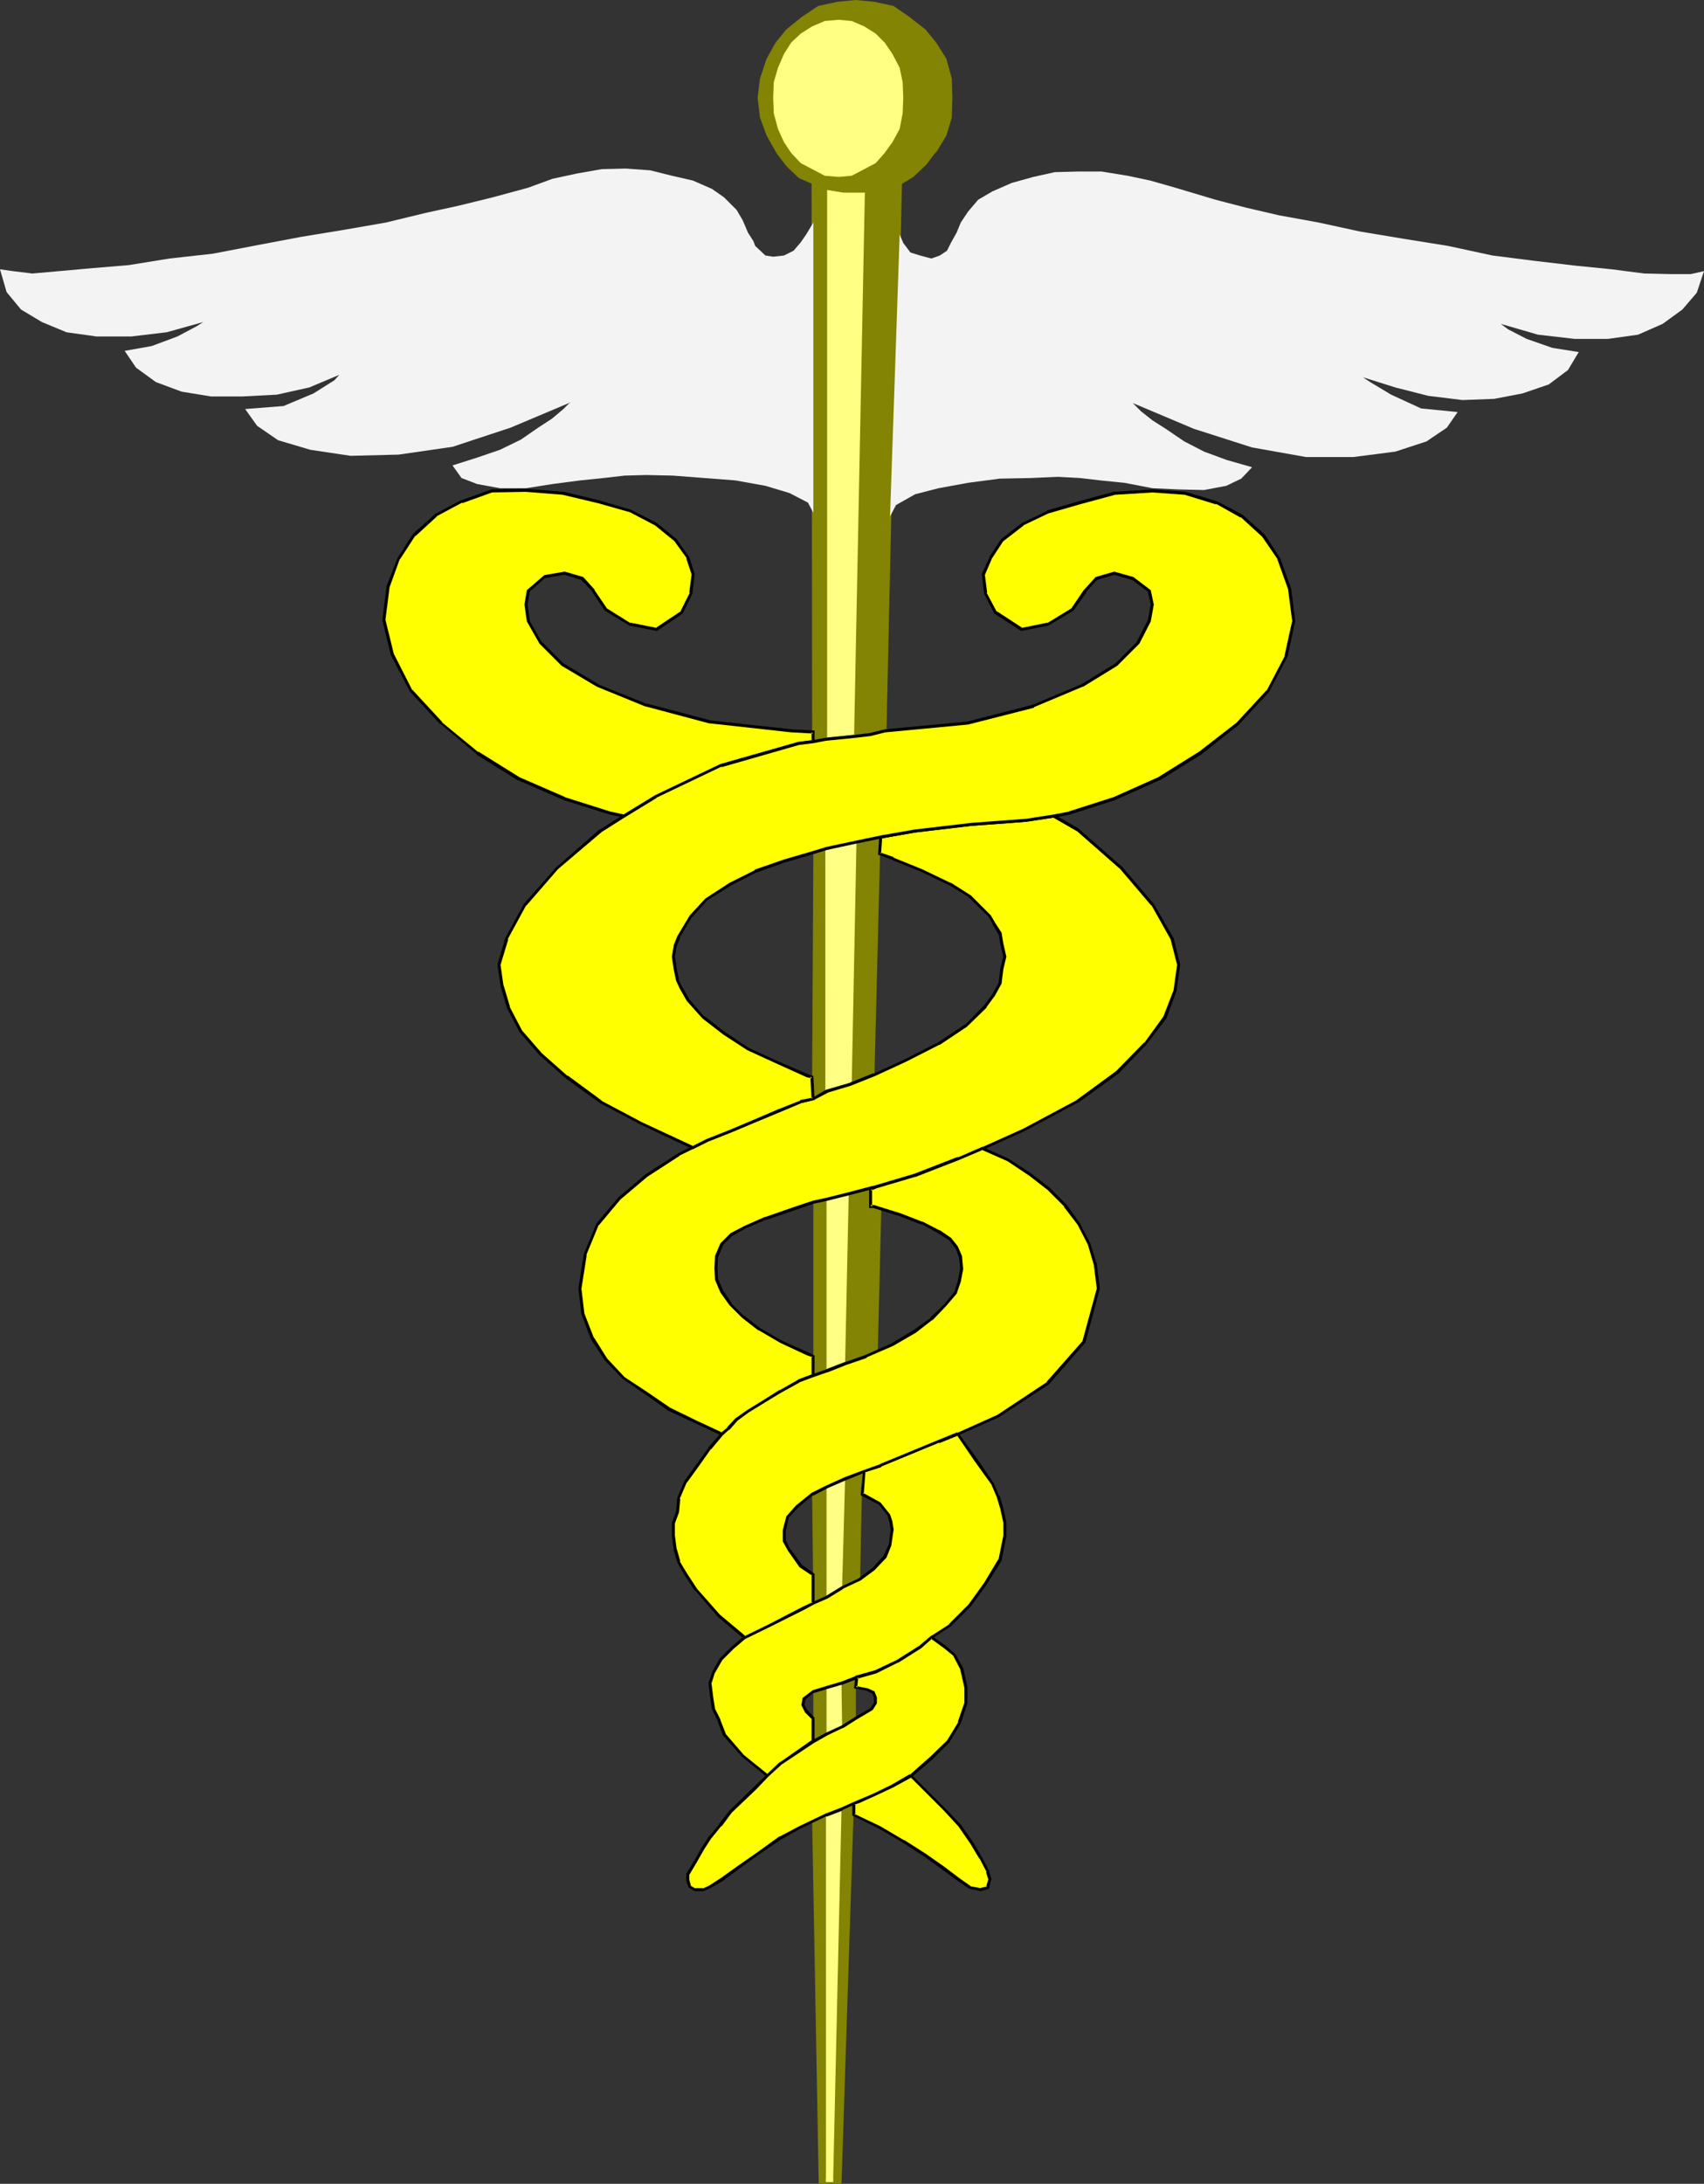 <?xml version="1.0" encoding="UTF-8" standalone="no"?>
<svg
   version="1.0"
   width="121.551mm"
   height="155.668mm"
   id="svg37"
   sodipodi:docname="Medical Symbol 17.wmf"
   xmlns:inkscape="http://www.inkscape.org/namespaces/inkscape"
   xmlns:sodipodi="http://sodipodi.sourceforge.net/DTD/sodipodi-0.dtd"
   xmlns="http://www.w3.org/2000/svg"
   xmlns:svg="http://www.w3.org/2000/svg">
  <rect width="100%" height="100%" fill="#333333" stroke="none"/>
  <sodipodi:namedview
     id="namedview37"
     pagecolor="#ffffff"
     bordercolor="#000000"
     borderopacity="0.25"
     inkscape:showpageshadow="2"
     inkscape:pageopacity="0.0"
     inkscape:pagecheckerboard="0"
     inkscape:deskcolor="#d1d1d1"
     inkscape:document-units="mm" />
  <defs
     id="defs1">
    <pattern
       id="WMFhbasepattern"
       patternUnits="userSpaceOnUse"
       width="6"
       height="6"
       x="0"
       y="0" />
  </defs>
  <path
     style="fill:#838304;fill-opacity:1;fill-rule:evenodd;stroke:none"
     d="m 222.674,199.242 15.836,-2.262 1.454,-57.85 2.585,-75.948 0.162,-13.897 -2.747,1.293 -3.878,0.97 h -8.726 l -4.686,-0.97 -3.393,-1.293 V 199.727 Z"
     id="path1" />
  <path
     style="fill:#838304;fill-opacity:1;fill-rule:evenodd;stroke:none"
     d="m 222.674,199.565 16.321,-2.262 1.293,-58.173 2.585,-75.948 0.323,-14.543 -3.393,1.616 v 0 l -3.878,0.808 h 0.162 -8.726 0.162 l -4.848,-0.808 h 0.162 l -4.04,-1.616 0.162,151.572 3.717,-0.646 -0.162,-0.808 -3.393,0.646 0.485,0.323 V 49.285 l -0.485,0.323 3.393,1.454 4.848,0.808 h 8.726 l 4.04,-0.808 2.747,-1.454 -0.485,-0.323 -0.323,13.897 -2.424,75.948 -1.454,57.85 0.323,-0.485 -15.998,2.262 z"
     id="path2" />
  <path
     style="fill:#838304;fill-opacity:1;fill-rule:evenodd;stroke:none"
     d="m 235.763,289.571 1.616,-64.152 -6.948,1.454 -11.15,2.747 -0.323,60.435 0.323,5.979 z"
     id="path3" />
  <path
     style="fill:#838304;fill-opacity:1;fill-rule:evenodd;stroke:none"
     d="m 233.5,365.358 1.131,-40.236 v -4.848 l -15.351,3.717 v 46.7 z"
     id="path4" />
  <path
     style="fill:#838304;fill-opacity:1;fill-rule:evenodd;stroke:none"
     d="m 220.735,588.353 h 6.141 l 3.232,-99.379 v -3.07 l -3.232,1.454 -4.201,1.616 -3.717,1.778 z"
     id="path5" />
  <path
     style="fill:#838304;fill-opacity:1;fill-rule:evenodd;stroke:none"
     d="m 230.753,462.959 v -8.403 l 0.323,-2.747 -4.201,1.616 -4.04,1.131 -3.555,1.131 v 13.412 l 3.555,-1.939 4.201,-1.939 z"
     id="path6" />
  <path
     style="fill:#838304;fill-opacity:1;fill-rule:evenodd;stroke:none"
     d="m 231.884,425.469 0.485,-22.946 0.646,-6.14 -10.18,4.201 -3.878,1.939 0.323,29.41 3.555,-1.616 4.201,-2.585 z"
     id="path7" />
  <path
     style="fill:#ffff83;fill-opacity:1;fill-rule:evenodd;stroke:none"
     d="M 222.674,199.242 V 50.578 l 4.686,0.97 h 6.141 l -1.293,73.201 -1.454,73.686 z"
     id="path8" />
  <path
     style="fill:#838304;fill-opacity:1;fill-rule:evenodd;stroke:none"
     d="m 222.512,198.757 0.485,0.485 V 50.578 l -0.485,0.485 4.848,0.808 h 6.141 l -0.323,-0.323 -2.909,146.886 0.323,-0.485 -8.08,0.808 -0.323,0.808 8.888,-0.808 2.747,-147.533 -6.464,-0.162 h 0.162 l -5.171,-0.808 -0.162,149.31 z"
     id="path9" />
  <path
     style="fill:#ffff83;fill-opacity:1;fill-rule:evenodd;stroke:none"
     d="m 222.835,430.317 v -29.733 l 5.009,-2.262 -0.808,29.41 z"
     id="path10" />
  <path
     style="fill:#838304;fill-opacity:1;fill-rule:evenodd;stroke:none"
     d="m 224.613,587.061 h -1.939 v 0.808 h 1.939 z"
     id="path11" />
  <path
     style="fill:#ffffff;fill-opacity:1;fill-rule:evenodd;stroke:none"
     d="m 224.613,587.061 h -1.939 v 0.808 h 1.939 z"
     id="path12" />
  <path
     style="fill:#ffff83;fill-opacity:1;fill-rule:evenodd;stroke:none"
     d="m 222.835,369.236 v -46.053 l 5.979,-1.454 -0.97,45.569 z"
     id="path13" />
  <path
     style="fill:#ffff83;fill-opacity:1;fill-rule:evenodd;stroke:none"
     d="m 222.835,294.096 v -65.606 l 7.595,-1.616 -1.131,65.121 z"
     id="path14" />
  <path
     style="fill:#ffff83;fill-opacity:1;fill-rule:evenodd;stroke:none"
     d="m 222.835,293.611 0.485,0.485 v -65.606 l -0.323,0.485 7.433,-1.616 -0.323,-0.485 -1.131,65.121 0.323,-0.323 -6.464,1.939 -0.323,0.97 7.11,-2.262 1.293,-65.768 -8.403,1.778 v 66.252 z"
     id="path15" />
  <path
     style="fill:#ffff83;fill-opacity:1;fill-rule:evenodd;stroke:none"
     d="m 226.875,487.359 -2.262,100.348 h -1.939 v -98.732 z"
     id="path16" />
  <path
     style="fill:#ffff83;fill-opacity:1;fill-rule:evenodd;stroke:none"
     d="m 227.037,465.221 -0.162,-11.796 -4.04,1.131 v 12.604 z"
     id="path17" />
  <path
     style="fill:#838304;fill-opacity:1;fill-rule:evenodd;stroke:none"
     d="m 228.814,369.236 v -46.053 l 8.888,-1.454 -1.131,45.569 z"
     id="path18" />
  <path
     style="fill:#838304;fill-opacity:1;fill-rule:evenodd;stroke:none"
     d="m 227.36,51.548 h 8.726 l 3.878,-0.97 2.747,-1.293 3.393,-1.939 3.393,-3.393 2.585,-3.07 2.747,-4.525 1.293,-4.686 0.323,-5.333 -0.323,-5.009 -1.293,-5.333 -2.747,-4.201 -2.909,-3.717 -4.201,-3.232 -4.201,-2.909 -5.009,-0.97 -5.009,-0.646 -5.009,0.646 -5.009,0.97 -4.201,2.909 -4.201,3.232 -2.909,3.717 -2.424,4.201 -1.778,5.333 -0.485,5.009 0.485,5.333 1.778,4.686 2.747,4.848 2.585,3.232 3.232,3.232 3.717,1.616 3.393,1.293 z"
     id="path19" />
  <path
     style="fill:#838304;fill-opacity:1;fill-rule:evenodd;stroke:none"
     d="m 227.36,51.871 h 8.726 l 4.04,-0.808 2.747,-1.454 h 0.162 l 3.232,-1.939 3.555,-3.393 v 0 l 2.424,-3.232 h 0.162 l 2.747,-4.525 1.454,-4.848 0.162,-5.333 -0.162,-5.171 L 255.154,15.836 252.407,11.473 249.498,7.918 245.135,4.525 240.934,1.616 235.763,0.485 230.753,0 l -5.009,0.485 -5.171,1.131 -4.363,2.909 v 0 l -4.201,3.393 -2.909,3.555 -2.424,4.363 -1.778,5.333 -0.646,5.171 0.646,5.333 1.778,4.848 2.747,4.848 2.585,3.393 v 0 l 3.393,3.232 3.717,1.616 3.393,1.454 4.848,0.808 0.162,-0.808 -4.848,-0.808 h 0.162 l -3.393,-1.293 -3.717,-1.778 0.162,0.162 -3.393,-3.07 h 0.162 l -2.585,-3.393 -2.747,-4.686 v 0.162 l -1.616,-4.848 v 0 l -0.646,-5.171 v 0 l 0.646,-5.009 v 0.162 l 1.616,-5.494 v 0.162 l 2.424,-4.201 2.909,-3.555 h -0.162 l 4.201,-3.232 v 0 l 4.201,-2.909 -0.162,0.162 5.009,-1.131 5.009,-0.485 h -0.162 l 5.171,0.485 5.009,1.131 -0.162,-0.162 4.04,2.909 4.363,3.393 -0.162,-0.162 2.747,3.555 2.909,4.201 -0.162,-0.162 1.454,5.494 v -0.162 l 0.162,5.009 -0.162,5.333 v -0.162 l -1.454,4.848 0.162,-0.162 -2.909,4.525 h 0.162 l -2.585,3.07 v -0.162 l -3.393,3.393 h 0.162 l -3.393,1.939 v 0 l -2.747,1.293 v 0 l -3.878,0.808 h 0.162 -8.726 0.162 z"
     id="path20" />
  <path
     style="fill:#f3f3f3;fill-opacity:1;fill-rule:evenodd;stroke:none"
     d="m 219.28,59.95 -1.939,3.232 -1.454,2.101 -1.939,2.262 -2.585,1.293 -2.909,0.323 -2.101,-0.323 -2.747,-2.585 -0.485,-1.293 -1.454,-2.262 -1.454,-3.393 -1.616,-2.747 -3.393,-3.393 -3.232,-2.262 -5.171,-2.262 -5.656,-1.293 -5.817,-1.454 -6.625,-0.485 -6.464,0.162 -6.464,1.131 -6.787,1.454 -6.625,2.424 -9.534,2.585 -9.211,2.262 -8.888,1.939 -10.665,2.585 -11.15,1.939 -11.796,1.939 -11.958,2.262 -11.796,2.262 -11.635,1.293 -10.988,1.778 -9.696,0.808 -9.049,0.808 L 8.726,73.686 3.393,73.039 0,72.554 l 1.778,6.14 3.878,4.686 5.656,3.393 6.625,2.747 8.08,1.131 h 9.372 l 9.534,-1.131 9.857,-2.747 -1.778,1.131 -5.171,2.747 -6.948,2.585 -7.272,1.293 3.07,4.525 5.333,3.878 6.948,2.585 7.918,1.293 h 8.564 l 9.211,-0.485 8.726,-1.939 8.08,-3.393 -1.293,1.454 -5.656,3.555 -8.08,3.393 -10.342,0.808 3.232,4.525 5.656,3.878 8.726,2.585 10.827,1.616 12.927,-0.323 14.543,-2.101 15.674,-5.171 16.482,-6.948 -0.646,0.323 -1.616,1.616 -3.07,2.585 -3.717,2.424 -4.686,3.232 -5.656,2.747 -6.14,2.101 -6.625,2.101 2.424,3.393 4.201,1.616 6.14,1.131 h 7.11 l 7.11,-1.131 7.433,-0.97 6.302,-0.646 5.656,-0.646 5.817,-0.162 7.272,0.162 8.403,0.646 8.403,0.646 8.08,1.454 6.464,1.939 5.009,2.585 1.454,2.747 z"
     id="path21" />
  <path
     style="fill:#f3f3f3;fill-opacity:1;fill-rule:evenodd;stroke:none"
     d="m 242.55,63.182 0.97,2.262 1.939,2.585 2.585,0.808 3.07,0.808 2.262,-0.808 1.939,-1.293 1.131,-2.262 1.454,-2.585 1.131,-2.747 1.939,-2.909 2.747,-3.232 3.878,-2.262 5.171,-2.262 5.817,-1.616 5.817,-1.293 6.14,-0.162 h 6.464 l 6.948,1.131 6.141,1.293 6.787,1.939 10.827,3.232 8.08,2.101 9.049,2.101 10.665,1.939 11.15,2.424 11.635,1.939 12.119,1.939 11.958,2.585 11.473,1.454 10.988,1.293 9.696,0.97 8.726,1.131 7.272,0.162 h 5.333 l 3.555,-0.808 -1.939,5.817 -3.878,4.525 -5.333,3.878 -6.625,2.909 -8.08,1.131 h -9.049 l -9.857,-1.131 -10.019,-2.909 1.939,1.454 5.009,2.585 6.948,2.424 7.11,1.131 -2.909,4.848 -5.171,3.878 -7.11,2.424 -7.595,1.454 -8.564,0.323 -9.211,-1.131 -8.888,-2.262 -8.726,-2.747 1.939,1.293 5.656,3.393 8.08,3.717 9.857,0.97 -2.909,4.201 -5.494,3.717 -8.403,2.747 -11.311,1.454 h -12.766 l -14.543,-2.585 -15.674,-5.009 -16.482,-6.948 2.262,2.262 3.07,2.424 3.555,2.262 5.009,3.393 5.333,2.747 6.141,2.262 6.787,1.939 -2.909,3.07 -4.04,1.939 -5.979,1.131 -6.948,-0.162 -6.948,-0.323 -7.595,-1.454 -6.464,-0.646 -5.494,-0.646 -5.979,-0.323 -7.272,0.323 -8.403,0.162 -8.564,1.131 -7.918,1.454 -6.302,1.616 -5.171,2.909 -1.616,3.07 z"
     id="path22" />
  <path
     style="fill:#ffff00;fill-opacity:1;fill-rule:evenodd;stroke:none"
     d="m 237.217,229.944 0.162,-4.525 9.372,-1.616 15.028,-1.616 10.988,-0.808 4.04,-0.323 7.272,-1.131 6.464,3.555 11.796,10.342 8.403,9.857 5.171,9.211 1.778,6.948 -0.808,7.11 -2.909,7.272 -5.171,6.948 -7.595,7.756 -10.988,7.918 -14.22,7.595 -11.15,5.009 -6.464,2.747 -11.635,4.525 -10.503,3.07 -1.293,0.323 -6.141,1.616 -5.979,1.454 -3.555,0.808 -5.333,1.616 -7.595,2.585 -5.494,2.424 -3.717,1.939 -2.424,2.585 -1.454,3.393 -0.323,3.07 0.323,3.07 1.454,3.393 2.101,3.393 3.393,3.232 4.525,3.393 5.817,3.393 7.272,3.232 1.454,0.646 v 5.333 l -3.878,1.454 -5.009,2.747 -4.525,2.747 -4.201,2.585 -3.07,2.262 -2.262,2.424 -1.616,1.454 -7.272,-3.393 -6.948,-3.232 -6.302,-4.363 -6.14,-4.04 -4.686,-5.171 -3.555,-5.494 -2.585,-6.787 -0.808,-6.787 1.293,-9.211 3.393,-8.08 5.817,-6.948 7.272,-6.14 8.726,-5.656 3.878,-1.939 3.878,-1.939 6.14,-2.424 6.302,-2.585 6.625,-2.747 6.141,-2.585 3.393,-0.808 3.555,-1.939 6.464,-2.101 6.464,-2.424 8.403,-3.878 8.888,-4.525 7.433,-4.848 5.171,-5.171 2.262,-3.07 1.616,-3.07 0.646,-3.878 0.808,-3.393 -0.808,-3.393 -0.646,-2.747 -1.616,-2.909 -1.131,-1.939 -5.333,-5.333 -5.333,-3.232 -7.756,-3.717 -7.595,-3.07 z"
     id="path23" />
  <path
     style="fill:#000000;fill-opacity:1;fill-rule:evenodd;stroke:none"
     d="m 237.217,229.621 0.323,0.323 0.323,-4.525 -0.323,0.485 9.211,-1.616 15.028,-1.778 10.988,-0.808 v 0 l 4.04,-0.323 v 0 l 7.433,-1.131 h -0.323 l 6.464,3.717 -0.162,-0.162 11.796,10.342 8.403,9.857 V 243.841 l 5.171,9.211 v 0 l 1.778,6.948 v -0.162 l -0.97,6.948 v 0 l -2.747,7.11 v 0 l -5.171,7.11 v -0.162 l -7.595,7.756 v 0 l -10.827,7.918 v 0 l -14.22,7.595 -11.15,5.009 -6.464,2.747 v -0.162 l -11.635,4.525 v 0 l -10.342,3.07 v 0 l -1.454,0.323 v 0 l -6.141,1.616 -5.817,1.454 v 0 l -3.717,0.808 v 0 l -5.333,1.778 -7.433,2.585 h -0.162 l -5.494,2.424 -3.717,1.939 -2.747,2.747 -1.454,3.393 -0.162,3.232 v 0 l 0.162,3.232 1.454,3.393 2.424,3.393 3.393,3.393 v 0 l 4.363,3.393 h 0.162 l 5.817,3.393 7.272,3.393 1.454,0.485 -0.323,-0.323 v 5.333 l 0.323,-0.485 -3.878,1.454 -0.162,0.162 -4.848,2.747 h -0.162 l -4.363,2.747 -4.201,2.585 -3.232,2.262 -2.262,2.424 h 0.162 l -1.778,1.454 h 0.485 l -7.272,-3.393 -6.948,-3.393 v 0 l -6.141,-4.201 -6.14,-4.04 v 0 l -4.686,-5.009 v 0 l -3.555,-5.656 v 0.162 l -2.585,-6.625 v 0 l -0.808,-6.787 v 0.162 l 1.454,-9.211 -0.162,0.162 3.393,-8.241 v 0.162 l 5.817,-6.948 7.272,-6.14 v 0 l 8.726,-5.656 h -0.162 l 7.918,-3.878 6.141,-2.424 6.14,-2.585 6.625,-2.747 6.141,-2.585 v 0 l 3.393,-0.808 3.717,-1.939 h -0.162 l 6.464,-1.939 v 0 l 6.464,-2.585 v 0 l 8.403,-3.878 8.888,-4.525 h 0.162 l 7.272,-4.848 5.333,-5.171 v -0.162 l 2.262,-3.07 v 0 l 1.778,-3.232 0.485,-3.878 v 0 l 0.808,-3.393 -0.808,-3.555 v 0 l -0.485,-2.909 -1.778,-2.747 v 0 l -1.131,-1.939 -5.333,-5.333 -5.333,-3.393 h -0.162 l -7.756,-3.717 -7.595,-3.07 v -0.162 l -3.717,-1.293 -0.485,0.646 4.04,1.454 h -0.162 l 7.595,3.07 7.756,3.717 v 0 l 5.333,3.232 h -0.162 l 5.494,5.333 -0.162,-0.162 1.131,1.939 v 0.162 l 1.616,2.747 v -0.162 l 0.485,2.747 v 0 l 0.808,3.393 v -0.162 l -0.808,3.393 v 0 l -0.485,3.878 v 0 l -1.616,2.909 v 0 l -2.262,3.07 v 0 l -5.171,5.333 v -0.162 l -7.272,4.848 v 0 l -8.888,4.525 -8.403,3.878 v -0.162 l -6.464,2.585 h 0.162 l -6.625,1.939 -3.555,2.101 v 0 l -3.393,0.646 v 0.162 l -6.14,2.424 -6.787,2.909 -6.141,2.585 -6.14,2.424 -7.756,3.878 v 0 l -8.726,5.656 v 0 l -7.272,6.14 -5.979,7.11 -3.393,8.241 -1.454,9.211 0.808,6.948 2.585,6.787 3.717,5.656 4.848,5.009 6.141,4.201 6.14,4.363 v 0 l 6.948,3.232 7.595,3.555 1.778,-1.616 h 0.162 l 2.262,-2.585 -0.162,0.162 3.07,-2.262 4.201,-2.585 4.525,-2.747 v 0 l 5.009,-2.747 h -0.162 l 4.201,-1.454 v -5.817 l -1.616,-0.808 -7.272,-3.232 -5.817,-3.393 v 0 l -4.363,-3.393 v 0.162 l -3.393,-3.393 h 0.162 l -2.262,-3.393 v 0.162 l -1.454,-3.393 v 0.162 l -0.162,-3.07 v 0 l 0.162,-3.07 v 0.162 l 1.454,-3.393 -0.162,0.162 2.585,-2.585 -0.162,0.162 3.717,-2.101 5.656,-2.424 -0.162,0.162 7.595,-2.585 5.171,-1.778 v 0 l 3.717,-0.808 v 0 l 5.817,-1.454 6.141,-1.616 v 0 l 1.454,-0.323 v 0 l 10.342,-3.07 h 0.162 l 11.635,-4.525 v 0 l 6.464,-2.747 11.15,-5.009 14.22,-7.595 h 0.162 l 10.988,-7.918 7.433,-7.756 0.162,-0.162 5.333,-6.948 2.747,-7.433 0.97,-7.11 -1.778,-7.11 -5.333,-9.211 -8.403,-9.857 -11.958,-10.503 -6.464,-3.717 -7.433,1.131 v 0 l -4.04,0.323 h -0.162 l -10.827,0.808 -15.19,1.778 -9.534,1.778 -0.323,5.009 z"
     id="path24" />
  <path
     style="fill:#ffff00;fill-opacity:1;fill-rule:evenodd;stroke:none"
     d="m 219.28,197.303 v 2.424 l -3.878,0.646 -21.007,5.817 -17.614,8.403 -8.726,5.332 -3.555,-0.808 -12.281,-4.04 -12.281,-5.333 -11.311,-6.948 -9.696,-8.08 -8.08,-8.564 -5.009,-9.857 -2.262,-9.211 0.97,-9.049 2.909,-7.433 4.201,-6.464 5.817,-5.333 6.948,-3.717 8.241,-2.747 9.211,-0.323 10.019,0.808 9.534,2.262 8.564,2.585 6.787,3.555 5.333,4.363 3.393,4.686 1.293,4.525 -0.485,5.009 -2.585,5.332 -6.625,4.363 -7.272,-1.293 -6.464,-4.04 -3.393,-5.009 -3.07,-3.393 -4.686,-1.293 -5.333,0.808 -4.525,3.878 -0.485,3.717 0.485,4.363 3.393,5.979 5.817,5.817 9.534,5.656 13.089,5.333 17.129,4.525 21.977,2.424 z"
     id="path25" />
  <path
     style="fill:#000000;fill-opacity:1;fill-rule:evenodd;stroke:none"
     d="m 219.28,197.626 -0.485,-0.323 v 2.424 l 0.323,-0.323 -3.878,0.485 v 0 l -21.007,5.979 v 0 l -17.614,8.403 v 0 l -8.726,5.333 0.323,-0.162 -3.717,-0.808 v 0 l -12.281,-3.878 h 0.162 l -12.281,-5.333 v 0 l -11.15,-6.948 v 0.162 l -9.857,-8.08 h 0.162 l -8.08,-8.726 v 0.162 l -5.009,-9.857 v 0 l -2.262,-9.211 v 0.162 l 1.131,-8.888 v 0 l 2.747,-7.595 v 0.162 l 4.201,-6.464 v 0.162 l 5.817,-5.333 h -0.162 l 6.948,-3.717 v 0.162 l 8.08,-2.909 v 0 l 9.211,-0.162 h -0.162 l 10.18,0.808 h -0.162 l 9.534,2.262 8.564,2.424 v 0 l 6.787,3.555 v 0 l 5.171,4.201 v 0 l 3.393,4.686 h -0.162 l 1.454,4.363 v -0.162 l -0.646,5.009 h 0.162 l -2.585,5.171 0.162,-0.162 -6.787,4.525 h 0.323 l -7.272,-1.454 0.162,0.162 -6.464,-4.04 0.162,0.162 -3.393,-5.009 v -0.162 l -3.07,-3.393 -5.009,-1.454 -5.494,0.97 -4.686,4.04 -0.646,3.878 0.646,4.525 3.393,5.979 5.979,5.979 9.534,5.656 v 0 l 13.089,5.333 h 0.162 l 16.967,4.525 h 0.162 l 21.977,2.424 v 0 l 5.979,0.323 0.323,-0.808 -6.302,-0.323 h 0.162 l -22.138,-2.424 h 0.162 l -17.129,-4.525 0.162,0.162 -13.251,-5.332 h 0.162 l -9.534,-5.656 v 0 l -5.817,-5.817 v 0.162 l -3.393,-5.979 0.162,0.162 -0.646,-4.525 v 0.162 l 0.646,-3.555 -0.162,0.162 4.363,-3.878 -0.162,0.162 5.333,-0.97 h -0.162 l 4.686,1.454 -0.162,-0.162 3.232,3.393 h -0.162 l 3.393,5.009 6.625,4.04 7.433,1.454 6.948,-4.686 2.585,-5.332 0.646,-5.333 -1.454,-4.525 -3.393,-4.848 -5.333,-4.363 -6.948,-3.555 -8.726,-2.585 -9.372,-2.262 h -0.162 l -10.019,-0.808 v 0 l -9.372,0.162 -8.08,2.909 h -0.162 l -6.948,3.717 -5.979,5.333 -4.201,6.625 -2.909,7.433 -1.131,9.211 2.262,9.372 5.171,9.857 8.08,8.726 h 0.162 l 9.696,8.08 v 0.162 l 11.15,6.948 h 0.162 l 12.281,5.332 v 0 l 12.281,3.878 v 0 l 3.878,0.808 8.888,-5.332 h -0.162 l 17.614,-8.403 v 0.162 l 20.845,-5.979 v 0 l 4.201,-0.646 v -3.232 z"
     id="path26" />
  <path
     style="fill:#ffff00;fill-opacity:1;fill-rule:evenodd;stroke:none"
     d="m 230.107,488.975 7.11,3.393 6.302,3.717 5.979,3.878 4.686,3.393 4.201,2.909 3.07,2.262 2.909,0.646 1.939,-0.646 0.485,-2.262 -0.485,-2.101 -1.939,-3.717 -2.424,-3.878 -3.232,-4.848 -3.878,-4.201 -9.372,-9.049 -4.848,2.747 -5.171,2.424 -3.878,1.778 -1.454,0.485 z"
     id="path27" />
  <path
     style="fill:#000000;fill-opacity:1;fill-rule:evenodd;stroke:none"
     d="m 229.784,489.136 7.272,3.555 6.302,3.717 v 0 l 5.979,3.878 4.686,3.393 4.201,3.07 3.07,2.101 3.07,0.646 2.262,-0.646 0.646,-2.585 -0.646,-2.262 -1.939,-3.717 v 0 l -2.262,-3.878 -3.393,-4.848 v 0 l -4.04,-4.201 -9.372,-9.372 -5.333,2.909 -5.009,2.424 -3.878,1.616 -1.616,0.808 v 3.393 l 0.808,-0.162 v -3.07 l -0.323,0.323 1.454,-0.485 3.878,-1.778 5.171,-2.424 5.009,-2.747 -0.485,-0.162 9.211,9.211 3.878,4.201 v 0 l 3.232,4.686 2.424,4.04 v -0.162 l 1.939,3.717 h -0.162 l 0.646,2.101 v -0.162 l -0.646,2.262 0.323,-0.323 -1.939,0.485 h 0.162 l -2.747,-0.485 h 0.162 l -3.232,-2.262 -4.04,-3.07 -4.848,-3.393 -5.817,-3.717 h -0.162 l -6.302,-3.717 -7.11,-3.393 0.323,0.323 z"
     id="path28" />
  <path
     style="fill:#ffff00;fill-opacity:1;fill-rule:evenodd;stroke:none"
     d="m 219.28,462.959 -1.939,-1.939 -0.808,-1.616 0.162,-1.778 2.585,-1.939 3.555,-1.131 4.04,-1.131 4.201,-1.616 5.009,-1.454 5.817,-2.747 6.141,-3.878 3.07,-2.585 5.009,-3.232 5.333,-5.333 4.201,-5.979 3.878,-6.302 1.454,-6.625 v -3.555 l -0.808,-3.555 -1.131,-3.393 -1.454,-3.393 -4.363,-6.464 -5.009,-6.948 -5.171,1.939 -15.674,6.464 -4.363,1.616 -0.646,6.14 4.848,2.585 2.424,3.07 0.646,1.939 0.323,1.939 -0.646,4.201 -1.454,3.07 -3.07,3.393 -3.555,2.747 -4.848,2.262 -4.201,2.585 -3.555,1.616 -2.747,1.454 -9.049,4.525 -6.625,3.232 -3.393,2.909 -3.07,3.07 -1.939,3.232 -1.131,3.07 0.646,4.04 0.485,3.07 1.454,3.07 1.293,3.555 5.009,5.979 6.787,5.333 3.555,-3.393 8.726,-5.979 z"
     id="path29" />
  <path
     style="fill:#000000;fill-opacity:1;fill-rule:evenodd;stroke:none"
     d="m 219.603,462.797 -1.939,-2.101 v 0.162 l -0.808,-1.616 v 0.162 l 0.323,-1.616 -0.162,0.162 2.424,-1.939 -0.162,0.162 3.717,-1.131 3.878,-1.131 h 0.162 l 4.201,-1.616 h -0.162 l 5.171,-1.454 5.817,-2.909 h 0.162 l 6.14,-3.878 v 0 l 2.909,-2.585 v 0 l 5.171,-3.393 5.333,-5.333 v 0 l 4.201,-5.817 4.04,-6.464 1.293,-6.625 v -3.717 l -0.808,-3.717 -0.97,-3.393 h -0.162 l -1.454,-3.393 -4.363,-6.464 -5.333,-7.272 -5.333,2.101 v 0 l -15.674,6.464 h 0.162 l -4.686,1.616 -0.646,6.787 5.009,2.585 -0.162,-0.162 2.424,3.07 v 0 l 0.485,1.939 v -0.162 l 0.323,2.101 v -0.162 l -0.485,4.201 v -0.162 l -1.454,3.07 0.162,-0.162 -3.07,3.393 v 0 l -3.717,2.747 h 0.162 l -4.848,2.262 v 0 l -4.201,2.585 v 0 l -3.555,1.616 -2.747,1.293 -9.049,4.686 -6.787,3.232 -3.393,2.909 -3.07,3.07 -1.939,3.393 -1.131,3.232 0.485,4.04 0.485,3.07 1.616,3.232 -0.162,-0.162 1.454,3.878 5.171,5.817 6.948,5.656 3.878,-3.717 -0.162,0.162 8.888,-6.14 v -6.464 l -0.808,0.162 v 6.14 l 0.162,-0.323 -8.564,5.979 h -0.162 l -3.555,3.393 h 0.485 l -6.625,-5.333 v 0 l -5.009,-5.817 0.162,0.162 -1.454,-3.717 v -0.162 l -1.454,-2.909 v 0 l -0.485,-3.07 -0.485,-3.878 v 0.162 l 0.97,-3.07 v 0.162 l 1.939,-3.393 v 0 l 3.07,-3.07 3.232,-2.747 v 0 l 6.625,-3.232 9.049,-4.525 2.747,-1.454 3.717,-1.616 v 0 l 4.201,-2.585 h -0.162 l 4.848,-2.262 3.717,-2.747 v 0 l 3.232,-3.393 1.293,-3.232 0.646,-4.363 -0.323,-1.939 v -0.162 l -0.646,-1.939 -2.585,-3.232 -4.686,-2.585 0.162,0.485 0.485,-6.302 -0.323,0.323 4.525,-1.454 v -0.162 l 15.674,-6.464 v 0.162 l 5.171,-2.101 -0.485,-0.162 4.848,7.11 4.525,6.302 v 0 l 1.454,3.393 v 0 l 0.97,3.232 0.808,3.717 v -0.162 3.555 0 l -1.293,6.464 v -0.162 l -3.878,6.464 -4.201,5.817 v 0 l -5.333,5.333 h 0.162 l -5.009,3.232 v 0 l -3.07,2.585 v 0 l -6.14,3.878 v 0 l -5.817,2.747 v 0 l -5.009,1.454 v 0 l -4.201,1.616 v 0 l -3.878,1.131 -3.717,1.131 -2.747,2.101 -0.323,1.939 0.97,1.939 1.939,1.939 -0.162,-0.323 z"
     id="path30" />
  <path
     style="fill:#ffff00;fill-opacity:1;fill-rule:evenodd;stroke:none"
     d="m 200.859,441.144 -6.948,-5.817 -6.302,-6.948 -2.747,-4.201 -1.939,-3.393 -0.808,-3.393 -0.646,-3.717 v -3.232 l 1.131,-3.07 0.323,-3.717 1.939,-4.525 3.393,-4.686 3.07,-4.201 3.393,-3.878 1.616,-1.454 2.262,-2.424 3.07,-2.262 4.201,-2.585 4.525,-2.747 5.009,-2.747 3.878,-1.454 3.555,-1.454 5.009,-1.939 5.656,-1.939 7.11,-3.07 6.14,-3.717 4.363,-3.232 3.717,-3.717 2.747,-3.393 1.131,-2.909 0.485,-3.393 -0.162,-3.393 -1.131,-2.585 -1.778,-2.101 -3.07,-2.101 -4.363,-2.262 -5.979,-2.101 -7.272,-2.262 h -0.808 v -4.848 l 1.616,-0.485 10.503,-3.07 11.635,-4.525 6.464,-2.747 6.948,3.07 5.817,3.878 5.171,3.878 4.363,4.525 3.717,5.009 2.747,5.333 1.778,5.656 0.808,6.302 -3.878,14.382 -9.857,11.15 -13.412,8.888 -10.827,4.848 -5.171,1.939 -15.674,6.464 -4.363,1.616 -5.171,1.939 -5.009,2.262 -3.878,1.939 -4.201,3.393 -2.424,2.747 -0.97,3.717 v 2.747 l 1.454,2.585 3.07,4.201 3.393,2.262 v 7.756 l -2.747,1.454 -9.049,4.525 z"
     id="path31" />
  <path
     style="fill:#000000;fill-opacity:1;fill-rule:evenodd;stroke:none"
     d="m 200.697,440.821 h 0.323 l -6.948,-5.817 -6.14,-6.948 v 0 l -2.747,-4.201 -1.939,-3.232 h 0.162 l -0.97,-3.393 v 0.162 l -0.485,-3.717 v 0 -3.232 0 l 1.131,-3.07 0.323,-3.555 h -0.162 l 1.939,-4.525 v 0.162 l 3.393,-4.686 3.07,-4.363 v 0.162 l 3.232,-3.878 v 0 l 1.616,-1.454 h 0.162 l 2.262,-2.585 -0.162,0.162 3.07,-2.262 4.201,-2.585 4.525,-2.747 v 0 l 5.009,-2.747 h -0.162 l 3.878,-1.454 3.717,-1.293 h 0.162 l 4.848,-1.939 v 0 l 5.656,-1.939 v -0.162 l 7.11,-3.07 v 0 l 6.14,-3.555 4.363,-3.393 h 0.162 l 3.555,-3.717 v 0 l 2.909,-3.393 1.131,-3.232 0.646,-3.393 -0.323,-3.555 -1.131,-2.585 -1.778,-2.262 -3.07,-2.101 h -0.162 l -4.363,-2.262 h -0.162 l -5.817,-2.262 -7.272,-2.262 h -0.97 l 0.485,0.485 v -4.848 l -0.323,0.485 1.616,-0.646 10.342,-3.07 h 0.162 l 11.635,-4.525 v 0 l 6.464,-2.747 h -0.323 l 6.948,3.07 v 0 l 5.817,3.878 5.009,3.878 v 0 l 4.525,4.525 h -0.162 l 3.717,4.848 v 0 l 2.747,5.333 v 0 l 1.616,5.494 v 0 l 0.808,6.464 v -0.162 l -3.878,14.22 0.162,-0.162 -9.857,11.15 h 0.162 l -13.412,8.888 v 0 l -10.827,4.848 v -0.162 l -5.171,2.101 v 0 l -15.674,6.464 h 0.162 l -4.525,1.616 v 0 l -5.171,1.939 v 0 l -5.009,2.262 -3.878,1.939 -4.201,3.393 v 0 l -2.585,2.909 -0.97,3.717 v 3.07 l 1.454,2.585 v 0 l 3.07,4.363 3.393,2.262 -0.162,-0.323 v 7.756 l 0.323,-0.323 -2.747,1.293 -9.049,4.686 -6.625,3.232 v 0.808 l 6.948,-3.393 9.049,-4.525 2.909,-1.616 v -8.08 l -3.393,-2.424 v 0 l -3.07,-4.201 v 0.162 l -1.293,-2.585 v 0.162 -2.747 0.162 l 0.808,-3.717 -0.162,0.162 2.585,-2.747 v 0 l 4.04,-3.393 v 0.162 l 4.04,-2.101 4.848,-2.101 v 0 l 5.171,-2.101 h -0.162 l 4.525,-1.454 v -0.162 l 15.674,-6.464 v 0.162 l 5.171,-2.101 v 0 l 10.827,-4.848 13.574,-8.888 9.857,-11.311 3.878,-14.543 -0.808,-6.464 v 0 l -1.778,-5.656 -2.747,-5.333 v 0 l -3.555,-5.009 -0.162,-0.162 -4.363,-4.363 -0.162,-0.162 -5.009,-3.878 -5.979,-3.878 -7.11,-3.232 -6.625,2.909 v -0.162 l -11.635,4.525 v 0 l -10.342,3.07 -1.939,0.808 v 5.332 h 1.131 v 0 l 7.272,2.262 5.817,2.262 v -0.162 l 4.363,2.424 v 0 l 3.07,1.939 -0.162,-0.162 1.778,2.262 v -0.162 l 0.97,2.585 v -0.162 l 0.323,3.393 v -0.162 l -0.646,3.393 v 0 l -0.97,3.07 v -0.162 l -2.747,3.393 v 0 l -3.717,3.555 h 0.162 l -4.525,3.232 -6.141,3.717 v 0 l -6.948,3.07 v 0 l -5.494,1.939 h -0.162 l -5.009,1.939 h 0.162 l -3.717,1.293 -3.878,1.454 -0.162,0.162 -4.848,2.747 h -0.162 l -4.363,2.747 -4.201,2.585 -3.232,2.262 -2.262,2.424 h 0.162 l -1.778,1.454 v 0 l -3.393,3.878 v 0.162 l -3.07,4.201 -3.393,4.686 -1.939,4.525 -0.323,3.717 v 0 l -1.131,3.07 v 3.393 0.162 l 0.485,3.555 v 0.162 l 0.97,3.393 1.939,3.393 2.747,4.201 h 0.162 l 6.141,7.11 7.11,5.979 z"
     id="path32" />
  <path
     style="fill:#ffff00;fill-opacity:1;fill-rule:evenodd;stroke:none"
     d="m 231.077,451.809 -0.323,2.747 3.07,0.646 1.616,0.808 0.646,1.454 v 1.293 l -1.131,1.778 -4.201,2.424 -3.717,2.262 -4.201,1.939 -3.555,1.939 -8.726,5.979 -3.555,3.393 -3.393,3.232 -6.787,6.464 -2.747,3.555 -2.747,3.393 -1.778,2.747 -1.939,3.393 -2.101,3.717 v 1.616 l 0.485,1.778 1.454,0.808 h 2.101 l 1.778,-0.808 3.393,-2.101 4.363,-3.232 5.333,-3.717 5.979,-4.201 5.171,-2.747 3.393,-1.616 3.717,-1.778 4.201,-1.616 3.232,-1.454 5.333,-2.262 5.171,-2.424 4.848,-2.747 5.656,-4.848 4.525,-4.525 3.07,-5.009 1.778,-5.333 v -4.201 l -1.293,-5.009 -1.939,-3.717 -2.424,-2.101 -3.717,-2.585 -3.07,2.585 -6.141,3.878 -5.817,2.747 z"
     id="path33" />
  <path
     style="fill:#000000;fill-opacity:1;fill-rule:evenodd;stroke:none"
     d="m 230.592,451.486 -0.323,3.393 3.555,0.646 h -0.162 l 1.616,0.808 -0.162,-0.162 0.646,1.454 -0.162,-0.162 v 1.293 l 0.162,-0.162 -1.131,1.616 v 0 l -4.201,2.424 -3.555,2.262 v 0 l -4.201,1.939 -3.555,1.939 h -0.162 l -8.564,5.979 h -0.162 l -3.555,3.393 -3.393,3.232 -6.625,6.464 -0.162,0.162 -2.747,3.555 h 0.162 l -2.909,3.393 v 0 l -1.778,2.747 v 0 l -1.939,3.393 -2.262,3.717 v 1.939 l 0.646,1.778 1.616,0.97 h 2.424 l 1.778,-0.808 v 0 l 3.393,-1.939 4.525,-3.393 5.171,-3.717 5.979,-4.04 v 0 l 5.171,-2.909 3.393,-1.616 3.717,-1.778 v 0.162 l 4.201,-1.616 V 487.682 l 3.232,-1.454 5.333,-2.262 5.171,-2.424 5.009,-2.747 5.656,-4.848 4.525,-4.525 3.07,-5.171 1.778,-5.332 v -4.363 l -1.131,-5.171 -2.101,-3.717 -2.585,-2.262 v 0 l -3.878,-2.747 -3.232,2.747 v 0 l -6.14,3.878 v 0 l -5.817,2.747 v 0 l -5.333,1.454 0.485,0.808 5.171,-1.454 5.817,-2.909 h 0.162 l 6.14,-3.878 v 0 l 2.909,-2.585 h -0.323 l 3.555,2.585 v 0 l 2.585,2.101 -0.162,-0.162 1.939,3.717 v 0 l 1.131,5.009 v -0.162 4.201 0 l -1.778,5.171 h 0.162 l -3.07,5.009 v 0 l -4.525,4.363 -5.494,4.848 v -0.162 l -5.009,2.909 -5.009,2.424 -5.333,2.262 -3.232,1.454 v 0 l -4.201,1.616 v 0 l -3.717,1.778 -3.393,1.616 -5.171,2.747 h -0.162 l -5.817,4.201 -5.333,3.717 -4.525,3.232 -3.232,2.101 v 0 l -1.778,0.808 0.162,-0.162 h -2.101 l 0.162,0.162 -1.454,-0.808 0.162,0.162 -0.485,-1.778 v 0.162 -1.616 0.162 l 2.101,-3.555 1.939,-3.393 v 0 l 1.778,-2.747 v 0 l 2.747,-3.393 h 0.162 l 2.747,-3.717 -0.162,0.162 6.787,-6.464 3.232,-3.393 3.717,-3.393 -0.162,0.162 8.726,-5.817 v 0 l 3.717,-2.101 4.04,-1.939 h 0.162 l 3.555,-2.262 4.363,-2.585 1.131,-1.778 v -1.616 l -0.646,-1.616 -1.778,-0.808 -3.232,-0.646 0.323,0.485 0.323,-2.909 -0.323,0.485 z"
     id="path34" />
  <path
     style="fill:#ffff00;fill-opacity:1;fill-rule:evenodd;stroke:none"
     d="m 218.957,290.056 -1.293,-0.162 -8.241,-3.717 -7.756,-3.555 -6.464,-4.201 -5.656,-4.201 -4.04,-4.848 -1.939,-3.393 -0.97,-1.939 -0.485,-2.909 -0.646,-3.393 0.646,-2.909 0.808,-2.424 3.393,-5.656 4.201,-4.525 6.302,-4.04 6.787,-3.393 7.756,-2.909 7.918,-2.262 3.555,-1.131 7.595,-1.616 6.948,-1.454 9.372,-1.616 15.028,-1.616 10.988,-0.808 4.04,-0.323 7.272,-1.131 4.201,-0.808 12.119,-4.04 11.958,-5.333 11.15,-6.948 10.18,-7.756 8.08,-8.726 5.009,-9.534 1.939,-9.534 -1.131,-8.564 -2.747,-8.08 -4.201,-6.302 -5.979,-5.171 -6.625,-3.717 -8.403,-2.585 -8.888,-0.485 -10.342,0.485 -9.534,2.585 -8.403,2.585 -6.787,3.232 -5.494,4.363 -3.07,4.686 -1.939,4.525 0.485,5.009 2.747,5.332 7.11,4.363 6.948,-1.293 6.787,-4.04 3.232,-5.009 3.07,-3.393 4.848,-1.293 5.009,1.293 4.363,3.393 0.97,3.717 -0.97,4.363 -2.909,5.979 -5.979,5.817 -9.211,5.656 -13.089,5.494 -17.614,4.525 -22.461,2.262 -3.878,0.808 -3.878,0.646 -8.08,0.808 -3.393,0.485 -3.878,0.646 -21.007,5.817 -17.614,8.403 -8.726,5.332 -6.141,3.878 -11.635,10.019 -8.726,9.857 -5.009,9.211 -1.939,6.948 0.808,5.656 1.616,5.979 3.393,6.302 5.333,6.14 6.948,6.14 9.211,6.787 10.988,5.817 13.897,6.464 3.878,-1.939 6.14,-2.424 6.302,-2.585 6.625,-2.747 6.141,-2.585 3.393,-0.808 z"
     id="path35" />
  <path
     style="fill:#000000;fill-opacity:1;fill-rule:evenodd;stroke:none"
     d="m 219.28,289.894 -1.616,-0.485 h 0.162 l -8.241,-3.555 -7.756,-3.555 v 0 l -6.302,-4.201 -5.656,-4.363 v 0.162 l -4.04,-4.686 v 0 l -1.939,-3.393 v 0 l -0.97,-1.939 0.162,0.162 -0.646,-3.07 -0.485,-3.393 v 0.162 l 0.485,-2.909 v 0.162 l 0.97,-2.424 h -0.162 l 3.393,-5.656 v 0.162 l 4.04,-4.525 v 0 l 6.464,-4.04 v 0 l 6.625,-3.393 v 0 l 7.756,-2.747 7.756,-2.262 3.717,-1.131 v 0 l 7.433,-1.616 7.11,-1.454 9.211,-1.616 15.028,-1.778 10.988,-0.808 v 0 l 4.04,-0.323 v 0 l 7.433,-1.131 4.201,-0.808 v 0 l 12.119,-3.878 v 0 l 11.958,-5.332 h 0.162 l 11.15,-6.948 10.019,-7.918 v 0 l 8.241,-8.888 5.009,-9.534 2.101,-9.695 -1.131,-8.726 -2.909,-8.08 -4.201,-6.464 -5.979,-5.333 -6.787,-3.555 -8.564,-2.585 -8.888,-0.646 -10.503,0.646 -9.534,2.585 -8.403,2.424 v 0.162 l -6.787,3.232 -5.656,4.363 -3.07,4.686 v 0.162 l -2.101,4.525 0.646,5.333 2.747,5.332 7.272,4.686 7.272,-1.454 6.787,-4.04 3.555,-5.009 h -0.162 l 3.07,-3.393 -0.162,0.162 4.848,-1.454 h -0.323 l 5.009,1.454 -0.162,-0.162 4.525,3.393 -0.162,-0.162 0.808,3.555 v -0.162 l -0.808,4.525 v -0.162 l -3.07,5.979 0.162,-0.162 -5.817,5.817 v 0 l -9.211,5.656 v 0 l -13.089,5.494 v 0 l -17.614,4.525 v 0 l -22.3,2.101 v 0 l -3.878,0.97 v 0 l -4.04,0.485 -8.08,0.808 -3.393,0.646 -3.878,0.485 v 0 l -21.007,5.979 v 0 l -17.614,8.403 v 0 l -8.726,5.333 -6.14,3.878 h -0.162 l -11.635,10.18 -8.726,9.857 -5.009,9.211 -2.101,7.11 0.808,5.656 v 0.162 l 1.778,5.979 3.393,6.464 5.333,6.14 6.948,6.14 0.162,0.162 9.211,6.625 v 0 l 10.988,5.817 14.059,6.625 4.201,-2.101 6.141,-2.424 6.14,-2.585 6.625,-2.747 6.141,-2.585 v 0 l 3.555,-0.808 -0.323,-6.464 -0.808,0.162 0.323,5.979 0.323,-0.323 -3.393,0.646 v 0.162 l -6.14,2.424 -6.787,2.909 -6.141,2.585 -6.14,2.424 -3.878,1.939 h 0.323 l -13.897,-6.464 -10.988,-5.817 h 0.162 l -9.211,-6.787 v 0.162 l -6.948,-6.14 -5.333,-6.14 v 0 l -3.393,-6.464 0.162,0.162 -1.778,-5.979 v 0.162 l -0.808,-5.656 v 0.162 l 2.101,-6.948 h -0.162 l 5.009,-9.211 v 0.162 l 8.564,-9.857 11.796,-10.019 v 0 l 6.14,-3.878 8.726,-5.332 h -0.162 l 17.614,-8.403 v 0.162 l 20.845,-5.979 v 0 l 3.878,-0.485 3.393,-0.646 8.08,-0.808 4.04,-0.485 v 0 l 3.878,-0.97 v 0 l 22.3,-2.101 v 0 l 17.775,-4.525 v -0.162 l 13.089,-5.494 h 0.162 l 9.211,-5.656 5.979,-5.979 3.07,-5.979 0.808,-4.525 -0.808,-3.878 -4.686,-3.555 -5.171,-1.454 -5.009,1.454 -3.07,3.393 -0.162,0.162 -3.393,5.009 0.162,-0.162 -6.625,4.04 0.162,-0.162 -7.11,1.454 h 0.323 l -6.948,-4.525 v 0.162 l -2.747,-5.171 h 0.162 l -0.646,-5.009 v 0.323 l 1.939,-4.525 v 0 l 3.07,-4.686 -0.162,0.162 5.656,-4.363 h -0.162 l 6.787,-3.232 v 0 l 8.403,-2.424 9.534,-2.585 h -0.162 l 10.342,-0.646 8.888,0.646 h -0.162 l 8.403,2.585 v -0.162 l 6.625,3.717 v -0.162 l 5.817,5.333 v 0 l 4.201,6.14 -0.162,-0.162 2.909,8.08 v 0 l 1.131,8.726 v -0.162 l -2.101,9.534 0.162,-0.162 -5.009,9.534 v -0.162 l -8.08,8.726 v 0 l -10.019,7.756 -11.15,6.948 v 0 l -11.958,5.333 v 0 l -12.119,3.878 h 0.162 l -4.201,0.808 -7.272,1.131 v 0 l -4.04,0.323 h -0.162 l -10.827,0.808 -15.19,1.778 -9.211,1.616 -6.948,1.454 -7.595,1.616 v 0 l -3.717,1.131 -7.756,2.262 -7.918,2.747 v 0.162 l -6.787,3.393 v 0 l -6.464,4.201 -4.201,4.525 -3.393,5.656 -0.97,2.424 v 0.162 l -0.485,2.909 0.485,3.393 0.646,3.07 0.97,2.101 v 0 l 1.939,3.393 4.201,4.686 5.656,4.363 6.464,4.201 v 0 l 7.756,3.555 8.241,3.717 1.454,0.323 -0.485,-0.485 z"
     id="path36" />
  <path
     style="fill:#ffff83;fill-opacity:1;fill-rule:evenodd;stroke:none"
     d="m 226.067,47.669 3.555,-0.323 3.393,-1.778 3.07,-1.616 2.424,-2.747 2.101,-2.909 1.939,-3.555 0.808,-4.201 0.162,-4.201 -0.162,-4.201 -0.808,-3.878 -1.939,-3.717 -2.101,-3.07 -2.424,-2.424 -3.07,-1.939 -3.393,-1.454 -3.555,-0.323 -3.717,0.323 -3.393,1.454 -3.07,1.939 -2.585,2.424 -1.939,3.07 -1.616,3.717 -1.131,3.878 -0.162,4.201 0.162,4.201 1.131,4.201 1.616,3.555 1.939,2.909 2.585,2.747 3.07,1.616 3.393,1.778 z"
     id="path37" />
</svg>

